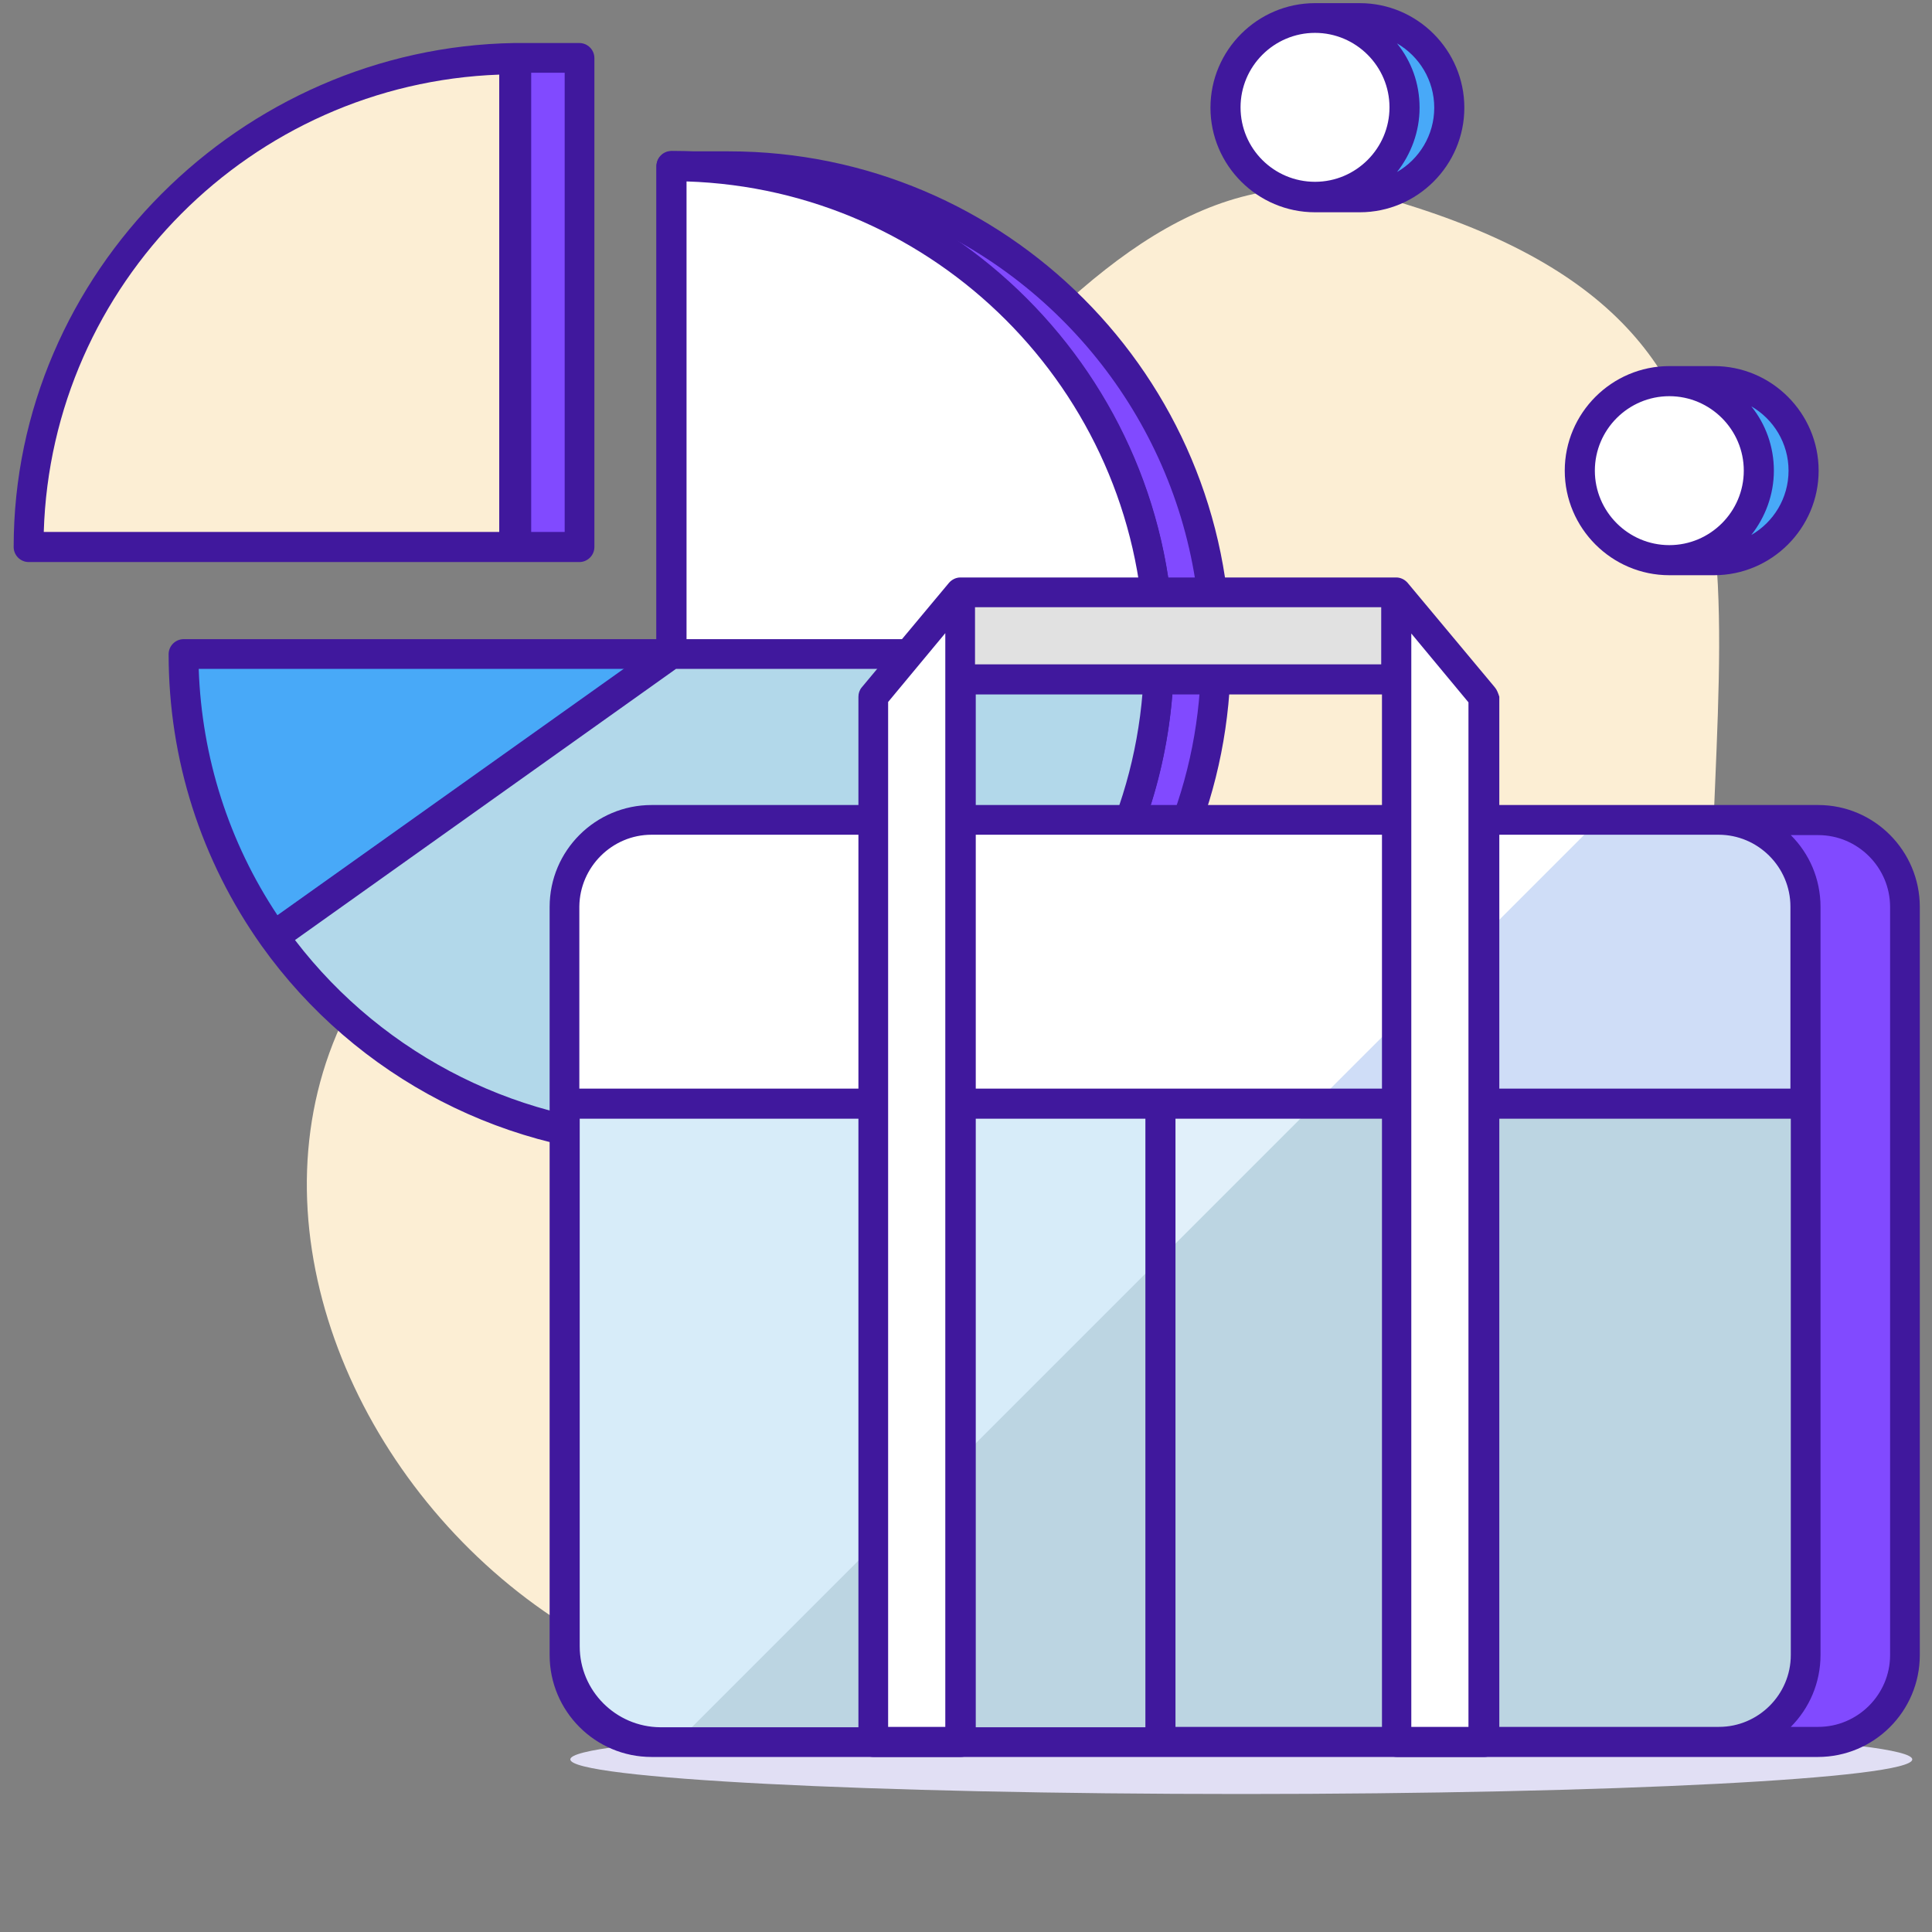 <svg width="200" height="200" viewBox="0 0 246 246" fill="none" xmlns="http://www.w3.org/2000/svg">
<rect x="0" y="0" width="246" height="246" fill="#808080" stroke="none"/>
<g clip-path="url(#clip0_6_1483)">
<path d="M126.351 213.273C62.034 235.973 5.236 146.418 63.088 108.298C117.874 72.237 136.312 13.284 177.641 25.591C235.061 42.688 214.564 80.474 218.156 141.15C222.179 209.633 179.94 194.404 126.351 213.273Z" fill="#FCEED4"/>
<path d="M158.054 228.429C205.239 228.429 243.49 226.457 243.49 224.023C243.49 221.59 205.239 219.618 158.054 219.618C110.869 219.618 72.618 221.59 72.618 224.023C72.618 226.457 110.869 228.429 158.054 228.429Z" fill="#E1DFF4"/>
<path d="M212.553 48.531H218.252C224.525 48.531 229.65 53.655 229.65 59.929C229.65 66.202 224.525 71.327 218.252 71.327H212.553" fill="#48A9F8"/>
<path d="M212.553 71.327C218.848 71.327 223.951 66.224 223.951 59.929C223.951 53.634 218.848 48.531 212.553 48.531C206.258 48.531 201.155 53.634 201.155 59.929C201.155 66.224 206.258 71.327 212.553 71.327Z" fill="white"/>
<path d="M218.252 46.615H212.553C205.226 46.615 199.239 52.602 199.239 59.929C199.239 67.256 205.226 73.242 212.553 73.242H218.252C225.579 73.242 231.565 67.256 231.565 59.929C231.565 52.602 225.579 46.615 218.252 46.615ZM203.071 59.929C203.071 54.709 207.333 50.446 212.553 50.446C217.773 50.446 222.035 54.709 222.035 59.929C222.035 65.149 217.773 69.411 212.553 69.411C207.333 69.411 203.071 65.149 203.071 59.929ZM222.993 68.118C224.765 65.867 225.866 62.994 225.866 59.929C225.866 56.864 224.813 53.99 222.993 51.739C225.818 53.368 227.734 56.433 227.734 59.929C227.734 63.425 225.818 66.49 222.993 68.118Z" fill="#40189D"/>
<path d="M167.44 2.317H173.139C179.413 2.317 184.537 7.441 184.537 13.715C184.537 19.988 179.413 25.113 173.139 25.113H167.44" fill="#48A9F8"/>
<path d="M167.44 25.065C173.735 25.065 178.838 19.962 178.838 13.667C178.838 7.372 173.735 2.269 167.44 2.269C161.145 2.269 156.042 7.372 156.042 13.667C156.042 19.962 161.145 25.065 167.44 25.065Z" fill="white"/>
<path d="M173.139 0.401H167.44C160.113 0.401 154.127 6.388 154.127 13.715C154.127 21.042 160.113 27.028 167.44 27.028H173.139C180.466 27.028 186.453 21.042 186.453 13.715C186.453 6.388 180.466 0.401 173.139 0.401ZM157.958 13.667C157.958 8.447 162.22 4.185 167.44 4.185C172.66 4.185 176.923 8.447 176.923 13.667C176.923 18.887 172.66 23.149 167.44 23.149C162.22 23.149 157.958 18.935 157.958 13.667ZM177.88 21.904C179.652 19.653 180.754 16.78 180.754 13.715C180.754 10.602 179.7 7.776 177.88 5.526C180.706 7.154 182.621 10.219 182.621 13.715C182.621 17.211 180.706 20.276 177.88 21.904Z" fill="#40189D"/>
<path d="M86.506 21.138H92.78C127.069 21.138 154.893 48.962 154.893 83.251C154.893 117.541 127.117 145.365 92.78 145.365H86.171L86.506 21.138Z" fill="#814AFF"/>
<path d="M23.387 83.251C23.387 96.66 27.649 109.112 34.88 119.265L85.5 83.251H23.387Z" fill="#48A9F8"/>
<path d="M85.5 21.138V83.251L34.928 119.265C46.182 135.068 64.668 145.365 85.548 145.365C119.838 145.365 147.662 117.541 147.662 83.251C147.614 48.962 119.79 21.138 85.5 21.138Z" fill="#B2D8EA"/>
<path d="M85.5 147.232C64.86 147.232 45.368 137.175 33.348 120.318C33.061 119.887 32.917 119.408 33.013 118.881C33.108 118.403 33.396 117.924 33.779 117.636L83.585 82.198V21.138C83.585 20.084 84.447 19.222 85.5 19.222C120.795 19.222 149.482 47.908 149.482 83.203C149.482 118.498 120.795 147.232 85.5 147.232ZM37.562 119.696C48.912 134.589 66.68 143.449 85.5 143.449C118.688 143.449 145.698 116.439 145.698 83.251C145.698 50.686 119.694 24.107 87.416 23.101V83.251C87.416 83.874 87.129 84.448 86.602 84.784L37.562 119.696Z" fill="#40189D"/>
<path d="M85.5 83.251L34.928 119.265C46.182 135.068 64.668 145.365 85.548 145.365C119.838 145.365 147.662 117.541 147.662 83.251" fill="#B2D8EA"/>
<path d="M147.614 83.251C147.614 48.962 119.838 21.138 85.5 21.138V83.251H147.614Z" fill="white"/>
<path d="M92.78 19.27C92.78 19.27 85.835 19.27 85.5 19.27C84.447 19.27 83.585 20.132 83.585 21.186V81.383H23.387C22.333 81.383 21.471 82.246 21.471 83.299C21.471 96.708 25.59 109.543 33.3 120.414C45.321 137.271 64.812 147.328 85.452 147.328C85.979 147.328 92.732 147.328 92.732 147.328C109.828 147.328 125.872 140.671 137.988 128.603C150.056 116.535 156.713 100.444 156.713 83.347C156.761 47.956 128.027 19.27 92.78 19.27ZM87.416 81.336V23.101C119.119 24.107 144.693 49.68 145.698 81.383H87.416V81.336ZM79.562 85.167L35.359 116.583C29.134 107.244 25.686 96.421 25.302 85.167H79.562ZM37.562 119.696L86.075 85.167H145.65C144.645 117.493 118.066 143.449 85.5 143.449C66.727 143.449 48.96 134.589 37.562 119.696ZM135.306 125.826C131.092 130.04 126.303 133.584 121.178 136.361C138.227 124.868 149.482 105.376 149.482 83.299C149.482 61.365 138.371 41.97 121.466 30.428C140.191 40.629 152.93 60.503 152.93 83.299C152.977 99.342 146.704 114.428 135.306 125.826Z" fill="#40189D"/>
<path d="M3.656 69.65C3.656 35.361 31.48 7.537 65.77 7.537V69.65H3.656Z" fill="#FCEED4"/>
<path d="M73.767 7.393H65.482V69.698H73.767V7.393Z" fill="#814AFF"/>
<path d="M73.767 71.566C74.821 71.566 75.683 70.704 75.683 69.65V7.393C75.683 6.34 74.821 5.478 73.767 5.478H65.482C30.714 6.052 1.74 34.739 1.74 69.65C1.74 70.704 2.602 71.566 3.656 71.566H73.767ZM63.567 9.5V67.735H5.572C6.529 36.175 32.007 10.65 63.567 9.5ZM71.9 67.735H67.637V9.261H71.9V67.735Z" fill="#40189D"/>
<path d="M177.785 75.397H122.28V86.508H177.785V75.397Z" fill="#E1E1E1"/>
<path d="M84.543 221.797H231.469C237.599 221.797 242.532 216.865 242.532 210.735V115.481C242.532 109.351 237.599 104.419 231.469 104.419H84.543V221.797Z" fill="#814AFF"/>
<path d="M87.512 221.797H218.874C225.004 221.797 229.937 216.865 229.937 210.735V115.481C229.937 109.351 225.004 104.419 218.874 104.419H82.962C76.832 104.419 71.9 109.351 71.9 115.481V206.185C71.9 214.805 78.891 221.797 87.512 221.797Z" fill="white"/>
<path d="M218.874 104.419H203.597L86.266 221.749C86.698 221.797 87.081 221.797 87.512 221.797H218.874C225.004 221.797 229.937 216.865 229.937 210.735V115.481C229.937 109.351 224.956 104.419 218.874 104.419Z" fill="#CFDDF7"/>
<path d="M82.962 221.797H218.826C224.956 221.797 229.889 216.865 229.889 210.735V140.528H71.9V210.735C71.9 216.817 76.88 221.797 82.962 221.797Z" fill="#D7ECF9"/>
<path d="M86.266 221.749C86.698 221.797 87.081 221.797 87.512 221.797H218.874C219.257 221.797 219.641 221.797 220.024 221.749C221.125 221.654 222.227 221.366 223.184 220.935C223.855 220.648 224.477 220.313 225.052 219.93C225.627 219.547 226.202 219.068 226.68 218.589C227.064 218.206 227.399 217.822 227.734 217.391C227.83 217.248 227.926 217.104 228.021 216.96C228.309 216.529 228.596 216.051 228.835 215.572C228.931 215.428 228.979 215.236 229.075 215.093C229.65 213.752 229.937 212.315 229.937 210.783V140.528H167.488L86.266 221.749Z" fill="#BCD5E2"/>
<path d="M147.757 221.797H218.874C225.004 221.797 229.937 216.865 229.937 210.735V140.528H147.757V221.797Z" fill="#E1F0FA"/>
<path d="M147.757 160.259V221.797H218.874C219.257 221.797 219.641 221.797 220.024 221.749C221.125 221.654 222.227 221.366 223.184 220.935C223.855 220.648 224.477 220.313 225.052 219.93C225.627 219.547 226.202 219.068 226.68 218.589C227.064 218.206 227.399 217.822 227.734 217.391C227.83 217.248 227.926 217.104 228.021 216.96C228.309 216.529 228.596 216.051 228.835 215.572C228.931 215.428 228.979 215.236 229.075 215.093C229.65 213.752 229.937 212.315 229.937 210.783V140.528H167.488L147.757 160.259Z" fill="#BCD5E2"/>
<path d="M231.517 102.503H82.962C75.826 102.503 69.984 108.298 69.984 115.481V210.735C69.984 217.87 75.779 223.713 82.962 223.713H231.469C238.605 223.713 244.448 217.918 244.448 210.735V115.481C244.448 108.346 238.653 102.503 231.517 102.503ZM82.962 106.286H218.826C223.855 106.286 227.973 110.405 227.973 115.433V138.612H73.767V115.433C73.815 110.405 77.934 106.286 82.962 106.286ZM218.874 219.882H149.673V142.443H228.021V210.735C228.021 215.763 223.903 219.882 218.874 219.882ZM73.815 209.633V142.443H145.842V219.93H84.064C78.412 219.882 73.815 215.284 73.815 209.633ZM240.664 210.735C240.664 215.763 236.546 219.882 231.517 219.882H228.021C230.368 217.535 231.805 214.279 231.805 210.735V115.481C231.805 111.889 230.368 108.681 228.021 106.334H231.517C236.546 106.334 240.664 110.453 240.664 115.481V210.735Z" fill="#40189D"/>
<path d="M188.847 221.797H177.785V75.397L188.847 88.711V221.797Z" fill="white"/>
<path d="M122.28 221.797H111.169V88.711L122.28 75.397V221.797Z" fill="white"/>
<path d="M190.332 87.513L179.221 74.2C178.838 73.769 178.311 73.529 177.785 73.529H122.28C121.753 73.529 121.226 73.769 120.843 74.2L109.733 87.513C109.445 87.849 109.302 88.28 109.302 88.711V221.797C109.302 222.851 110.164 223.713 111.217 223.713H122.328C123.381 223.713 124.243 222.851 124.243 221.797V88.423H175.965V221.797C175.965 222.851 176.827 223.713 177.88 223.713H188.991C190.044 223.713 190.906 222.851 190.906 221.797V88.711C190.763 88.28 190.619 87.849 190.332 87.513ZM120.364 219.882H113.085V89.381L120.364 80.617V219.882ZM124.148 84.592V77.313H175.869V84.592H124.148ZM186.979 219.882H179.7V80.665L186.979 89.429V219.882Z" fill="#40189D"/>
</g>
<defs>
<clipPath id="clip0_6_1483">
<rect width="245.197" height="245.197" fill="white" transform="translate(0.495 0.401)"/>
</clipPath>
</defs>
</svg>
